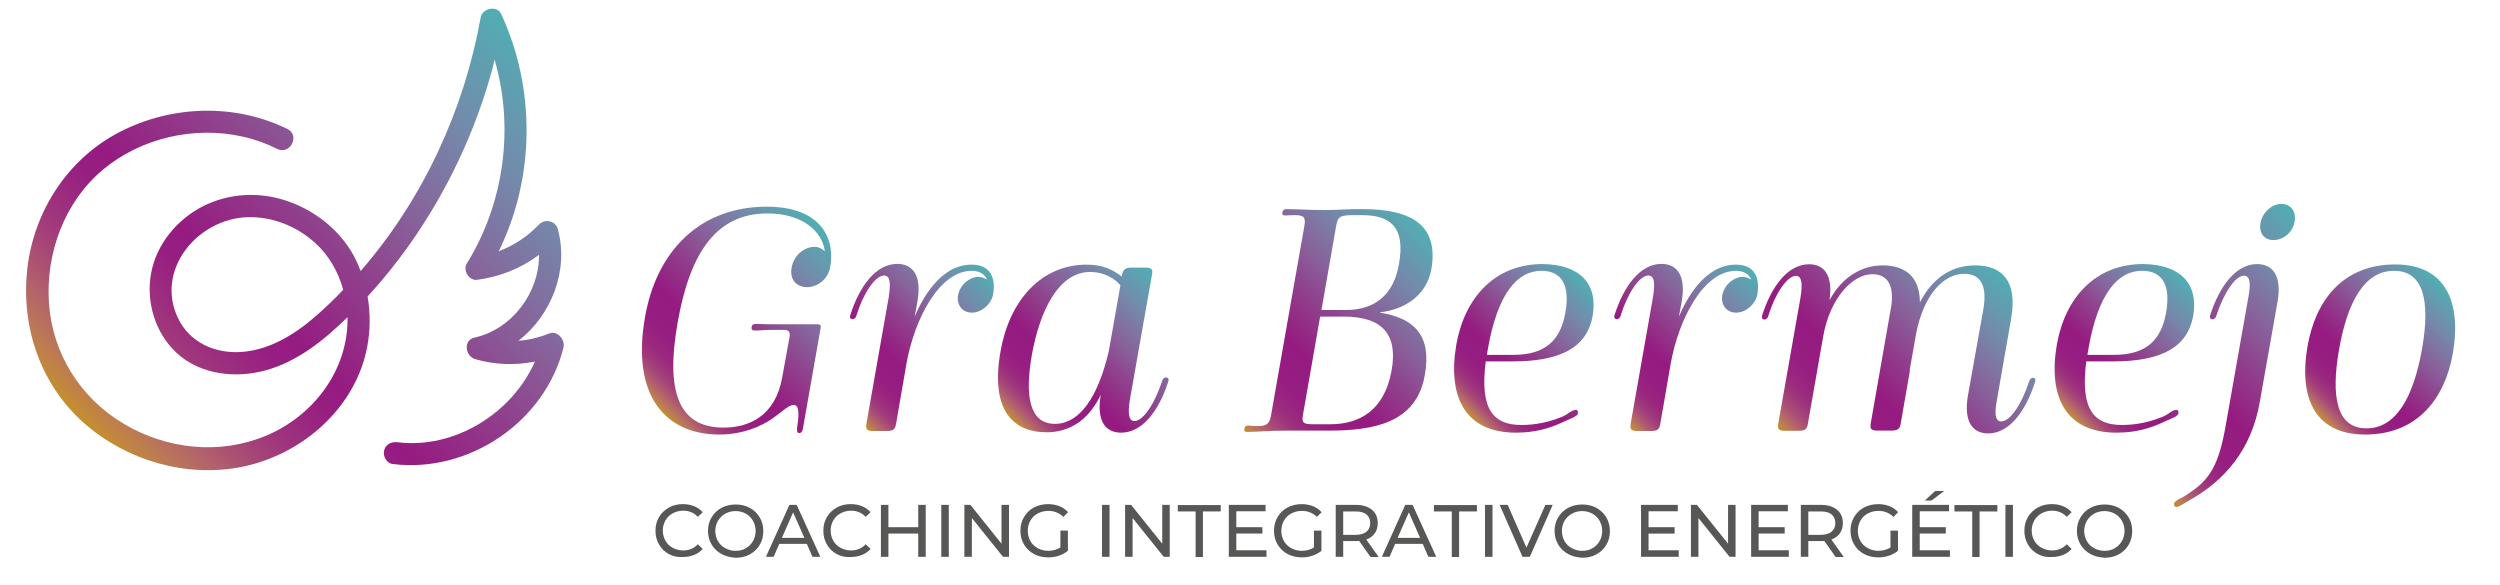 <?xml version="1.0" encoding="utf-8"?>
<!-- Generator: Adobe Illustrator 25.2.3, SVG Export Plug-In . SVG Version: 6.00 Build 0)  -->
<svg version="1.1" id="Layer_1" xmlns="http://www.w3.org/2000/svg" xmlns:xlink="http://www.w3.org/1999/xlink" x="0px" y="0px"
	 viewBox="0 0 1333 312" style="enable-background:new 0 0 1333 312;" xml:space="preserve">
<style type="text/css">
	.st0{fill:url(#SVGID_1_);}
	.st1{display:none;}
	.st2{fill:#FFFFFF;}
	.st3{fill:url(#SVGID_2_);}
	.st4{fill:url(#SVGID_3_);}
	.st5{fill:url(#SVGID_4_);}
	.st6{fill:url(#SVGID_5_);}
	.st7{fill:url(#SVGID_6_);}
	.st8{fill:url(#SVGID_7_);}
	.st9{fill:url(#SVGID_8_);}
	.st10{fill:url(#SVGID_9_);}
	.st11{fill:url(#SVGID_10_);}
	.st12{fill:url(#SVGID_11_);}
	.st13{fill:#575756;}
	.st14{fill:url(#SVGID_12_);}
	.st15{fill:#951B81;}
</style>
<g>
	<g>
		<linearGradient id="SVGID_1_" gradientUnits="userSpaceOnUse" x1="353.999" y1="220.761" x2="445.942" y2="128.818">
			<stop  offset="0" style="stop-color:#C58F29"/>
			<stop  offset="2.669401e-03" style="stop-color:#C48D30"/>
			<stop  offset="2.196678e-02" style="stop-color:#BD7D52"/>
			<stop  offset="4.329446e-02" style="stop-color:#B56B65"/>
			<stop  offset="6.621019e-02" style="stop-color:#AE5970"/>
			<stop  offset="9.117105e-02" style="stop-color:#A64877"/>
			<stop  offset="0.119" style="stop-color:#A0397B"/>
			<stop  offset="0.15" style="stop-color:#9C2D7E"/>
			<stop  offset="0.188" style="stop-color:#982480"/>
			<stop  offset="0.238" style="stop-color:#961D81"/>
			<stop  offset="0.352" style="stop-color:#951B81"/>
			<stop  offset="0.412" style="stop-color:#942884"/>
			<stop  offset="0.516" style="stop-color:#90408C"/>
			<stop  offset="0.651" style="stop-color:#87639B"/>
			<stop  offset="0.812" style="stop-color:#7589AB"/>
			<stop  offset="0.993" style="stop-color:#52ADB3"/>
			<stop  offset="1" style="stop-color:#50AEB3"/>
		</linearGradient>
		<path class="st0" d="M434.3,131.6c2.2,0,4,1,5.5,2.4c-1.3-10.6-11.9-20.2-30.6-20.2c-26.5,0-41.2,19.8-47.9,58.3
			c-6.4,36.3,0.2,55.9,24.5,55.9c13.3,0,27.6-5.9,31.3-26.9l3.9-21.5c0.5-2.7-0.7-3.7-2.7-3.7h-7.7c-3.7,0-6.6,0.5-8.2,0.3
			c-1.2,0-1.8-0.3-1.7-1.7c0.3-1.5,1-1.8,2.7-1.8c1.5,0,4.4,0.2,7.7,0.2h25c1.3,0,1.7,0.7,1.5,1.8l-9.4,53.3c-0.2,1.5-0.7,2.9-2,2.9
			c-1.3,0-1.3-1.3-1.2-2.7c0.7-5,1.8-12.3-1.8-12.3c-3,0-7.2,4.7-13.4,8.6c-8.2,5-17.6,7.2-26.2,7.2c-29.1,0-47-21-39.7-62.5
			c6.2-35.8,29.7-59,64.9-59c28.7,0,36.6,16.6,33.9,32.1c-1.2,6.9-7.1,10.8-12.4,10.8c-5.5,0-9.4-4-8.2-10.4
			C423.2,135.9,429.1,131.6,434.3,131.6z"/>
		<linearGradient id="SVGID_2_" gradientUnits="userSpaceOnUse" x1="446.061" y1="212.453" x2="520.706" y2="137.808">
			<stop  offset="0" style="stop-color:#C58F29"/>
			<stop  offset="2.669401e-03" style="stop-color:#C48D30"/>
			<stop  offset="2.196678e-02" style="stop-color:#BD7D52"/>
			<stop  offset="4.329446e-02" style="stop-color:#B56B65"/>
			<stop  offset="6.621019e-02" style="stop-color:#AE5970"/>
			<stop  offset="9.117105e-02" style="stop-color:#A64877"/>
			<stop  offset="0.119" style="stop-color:#A0397B"/>
			<stop  offset="0.15" style="stop-color:#9C2D7E"/>
			<stop  offset="0.188" style="stop-color:#982480"/>
			<stop  offset="0.238" style="stop-color:#961D81"/>
			<stop  offset="0.352" style="stop-color:#951B81"/>
			<stop  offset="0.412" style="stop-color:#942884"/>
			<stop  offset="0.516" style="stop-color:#90408C"/>
			<stop  offset="0.651" style="stop-color:#87639B"/>
			<stop  offset="0.812" style="stop-color:#7589AB"/>
			<stop  offset="0.993" style="stop-color:#52ADB3"/>
			<stop  offset="1" style="stop-color:#50AEB3"/>
		</linearGradient>
		<path class="st3" d="M471.4,146.9c-4.7,0-11.1,9.4-14.8,21.5c-0.8,2.7-4.2,2.2-3.2-0.5c4.9-15.3,13.6-27.2,25-27.2
			c7.7,0,13.3,5.4,10.8,20l-1.5,8.1c3.7-8.6,13.3-27.7,30.4-27.7c10.1,0,12.9,7.1,11.4,16c-1,5-6,9.6-11.3,9.6
			c-4.7,0-8.2-3.7-7.4-9.2c1.2-6.2,6.7-9.9,10.8-9.9c1.7,0,3.4,0.7,4.7,1.5c-1.2-2.7-3.7-4.7-8.2-4.7c-17.3,0-30.6,25.9-34.8,49.6
			l-5.5,31.8c-0.5,3-1.3,4-4.9,4h-7.4c-3.5,0-4-1-3.5-4l11.9-67.5C474.9,151.4,474.8,146.9,471.4,146.9z"/>
		<linearGradient id="SVGID_3_" gradientUnits="userSpaceOnUse" x1="542.61" y1="226.933" x2="620.061" y2="149.481">
			<stop  offset="0" style="stop-color:#C58F29"/>
			<stop  offset="2.669401e-03" style="stop-color:#C48D30"/>
			<stop  offset="2.196678e-02" style="stop-color:#BD7D52"/>
			<stop  offset="4.329446e-02" style="stop-color:#B56B65"/>
			<stop  offset="6.621019e-02" style="stop-color:#AE5970"/>
			<stop  offset="9.117105e-02" style="stop-color:#A64877"/>
			<stop  offset="0.119" style="stop-color:#A0397B"/>
			<stop  offset="0.15" style="stop-color:#9C2D7E"/>
			<stop  offset="0.188" style="stop-color:#982480"/>
			<stop  offset="0.238" style="stop-color:#961D81"/>
			<stop  offset="0.352" style="stop-color:#951B81"/>
			<stop  offset="0.412" style="stop-color:#942884"/>
			<stop  offset="0.516" style="stop-color:#90408C"/>
			<stop  offset="0.651" style="stop-color:#87639B"/>
			<stop  offset="0.812" style="stop-color:#7589AB"/>
			<stop  offset="0.993" style="stop-color:#52ADB3"/>
			<stop  offset="1" style="stop-color:#50AEB3"/>
		</linearGradient>
		<path class="st4" d="M610.8,142.7c3.5,0,4,1,3.4,4l-11.8,66.7c-1,6.6-0.8,11.1,2.5,11.1c4.7,0,10.9-9.4,14.8-21.5
			c0.8-2.7,4.2-2.2,3.2,0.5c-4.9,15.3-13.6,27.2-25.2,27.2c-7.6,0-13.3-5.4-10.8-20l0.2-0.5c-3.2,6.7-7.2,11.6-11.6,14.8
			c-5.5,4-11.8,5.5-17.3,5.5c-18.6,0-30.2-12.3-24.7-43.2c4.9-27.9,22.3-46.2,45.9-46.2c9.1,0,14.1,2.9,18.8,6.4v-0.8
			c0.7-3,1.7-4,5.2-4H610.8z M591.2,187.3l6.2-35.1c-2.9-3.9-9.2-7.2-16.1-7.2c-16.8,0-26.9,20.5-31.2,44.7
			c-3.7,21.5-1.2,36.3,12.4,36.3C575.4,226,585.3,212.4,591.2,187.3z"/>
		<linearGradient id="SVGID_4_" gradientUnits="userSpaceOnUse" x1="658.291" y1="224.293" x2="760.133" y2="122.451">
			<stop  offset="0" style="stop-color:#C58F29"/>
			<stop  offset="2.669401e-03" style="stop-color:#C48D30"/>
			<stop  offset="2.196678e-02" style="stop-color:#BD7D52"/>
			<stop  offset="4.329446e-02" style="stop-color:#B56B65"/>
			<stop  offset="6.621019e-02" style="stop-color:#AE5970"/>
			<stop  offset="9.117105e-02" style="stop-color:#A64877"/>
			<stop  offset="0.119" style="stop-color:#A0397B"/>
			<stop  offset="0.15" style="stop-color:#9C2D7E"/>
			<stop  offset="0.188" style="stop-color:#982480"/>
			<stop  offset="0.238" style="stop-color:#961D81"/>
			<stop  offset="0.352" style="stop-color:#951B81"/>
			<stop  offset="0.412" style="stop-color:#942884"/>
			<stop  offset="0.516" style="stop-color:#90408C"/>
			<stop  offset="0.651" style="stop-color:#87639B"/>
			<stop  offset="0.812" style="stop-color:#7589AB"/>
			<stop  offset="0.993" style="stop-color:#52ADB3"/>
			<stop  offset="1" style="stop-color:#50AEB3"/>
		</linearGradient>
		<path class="st5" d="M763.2,143.5c-2.7,15.3-16.1,21.8-27.2,23l-0.2,0.2c18.3,2.9,27.7,12.1,23.9,33.3
			c-4.4,25.5-27.2,29.6-51.1,29.6h-23.4c-8.1,0-15.1,0.7-20,0.7c-1.2,0-2-0.3-1.7-1.7c0.2-1.2,0.8-1.7,2-1.7c1,0,2.5,0.3,5,0.3
			c5,0,6.4-1.3,7.2-5.7l17.8-101.1c0.8-4.5-0.2-5.7-5.2-5.7c-2.5,0-4,0.2-5,0.2c-1.2,0-1.8-0.5-1.5-1.7c0.2-1.3,1-1.7,2.2-1.7
			c4.7,0,12.9,0.5,19.7,0.5c7.2,0,12.8-0.5,17.1-0.5h3.4C753,111.4,767.2,120.3,763.2,143.5z M694.8,220.8c-0.8,4.5-0.2,5.4,5.2,5.4
			h9.4c14.6,0,28.7-6.6,32.6-28.7c3.4-19-4.7-28.7-25.5-28.7h-12.6L694.8,220.8z M704.6,165.3h12.9c16.1,0,25.7-8.6,28.4-24.4
			c3.7-20.2-5-26.2-19.8-26.2h-2.7c-8.6,0-9.9,0.3-10.9,5.4L704.6,165.3z"/>
		<linearGradient id="SVGID_5_" gradientUnits="userSpaceOnUse" x1="782.547" y1="220.957" x2="849.834" y2="153.67">
			<stop  offset="0" style="stop-color:#C58F29"/>
			<stop  offset="2.669401e-03" style="stop-color:#C48D30"/>
			<stop  offset="2.196678e-02" style="stop-color:#BD7D52"/>
			<stop  offset="4.329446e-02" style="stop-color:#B56B65"/>
			<stop  offset="6.621019e-02" style="stop-color:#AE5970"/>
			<stop  offset="9.117105e-02" style="stop-color:#A64877"/>
			<stop  offset="0.119" style="stop-color:#A0397B"/>
			<stop  offset="0.15" style="stop-color:#9C2D7E"/>
			<stop  offset="0.188" style="stop-color:#982480"/>
			<stop  offset="0.238" style="stop-color:#961D81"/>
			<stop  offset="0.352" style="stop-color:#951B81"/>
			<stop  offset="0.412" style="stop-color:#942884"/>
			<stop  offset="0.516" style="stop-color:#90408C"/>
			<stop  offset="0.651" style="stop-color:#87639B"/>
			<stop  offset="0.812" style="stop-color:#7589AB"/>
			<stop  offset="0.993" style="stop-color:#52ADB3"/>
			<stop  offset="1" style="stop-color:#50AEB3"/>
		</linearGradient>
		<path class="st6" d="M849.2,168.5c-3,16.5-16.6,24.2-42.7,24.2h-14.3c-3.4,26.2,4.5,33.9,19,33.9c8.1,0,15.1-1.7,21.8-4.4
			c2.7-1.2,3.5-2.2,5.4-3.2c1.7-0.7,2.5-0.7,2.9,0.3c0.3,1,0,2-1.8,3c-1.3,0.7-2,0.8-6,2.7c-7.2,3.4-15,5.7-25.2,5.7
			c-26.9,0-36.6-18.8-31.8-46.9c4.5-25.4,20.8-43,46-43C842,141,852.2,150.9,849.2,168.5z M793.3,186.2l-0.5,3H807
			c16.8,0,25-7.6,27.6-22.3c2.7-14.6-1.8-22.5-12.6-22.5C809.1,144.3,798.5,156.4,793.3,186.2z"/>
		<linearGradient id="SVGID_6_" gradientUnits="userSpaceOnUse" x1="853.591" y1="212.453" x2="928.236" y2="137.808">
			<stop  offset="0" style="stop-color:#C58F29"/>
			<stop  offset="2.669401e-03" style="stop-color:#C48D30"/>
			<stop  offset="2.196678e-02" style="stop-color:#BD7D52"/>
			<stop  offset="4.329446e-02" style="stop-color:#B56B65"/>
			<stop  offset="6.621019e-02" style="stop-color:#AE5970"/>
			<stop  offset="9.117105e-02" style="stop-color:#A64877"/>
			<stop  offset="0.119" style="stop-color:#A0397B"/>
			<stop  offset="0.15" style="stop-color:#9C2D7E"/>
			<stop  offset="0.188" style="stop-color:#982480"/>
			<stop  offset="0.238" style="stop-color:#961D81"/>
			<stop  offset="0.352" style="stop-color:#951B81"/>
			<stop  offset="0.412" style="stop-color:#942884"/>
			<stop  offset="0.516" style="stop-color:#90408C"/>
			<stop  offset="0.651" style="stop-color:#87639B"/>
			<stop  offset="0.812" style="stop-color:#7589AB"/>
			<stop  offset="0.993" style="stop-color:#52ADB3"/>
			<stop  offset="1" style="stop-color:#50AEB3"/>
		</linearGradient>
		<path class="st7" d="M878.9,146.9c-4.7,0-11.1,9.4-14.8,21.5c-0.8,2.7-4.2,2.2-3.2-0.5c4.9-15.3,13.6-27.2,25-27.2
			c7.7,0,13.3,5.4,10.8,20l-1.5,8.1c3.7-8.6,13.3-27.7,30.4-27.7c10.1,0,12.9,7.1,11.4,16c-1,5-6,9.6-11.3,9.6
			c-4.7,0-8.2-3.7-7.4-9.2c1.2-6.2,6.7-9.9,10.8-9.9c1.7,0,3.4,0.7,4.7,1.5c-1.2-2.7-3.7-4.7-8.2-4.7c-17.3,0-30.6,25.9-34.8,49.6
			l-5.5,31.8c-0.5,3-1.3,4-4.9,4h-7.4c-3.5,0-4-1-3.5-4l11.9-67.5C882.5,151.4,882.3,146.9,878.9,146.9z"/>
		<linearGradient id="SVGID_7_" gradientUnits="userSpaceOnUse" x1="959.027" y1="239.104" x2="1060.093" y2="138.038">
			<stop  offset="0" style="stop-color:#C58F29"/>
			<stop  offset="2.669401e-03" style="stop-color:#C48D30"/>
			<stop  offset="2.196678e-02" style="stop-color:#BD7D52"/>
			<stop  offset="4.329446e-02" style="stop-color:#B56B65"/>
			<stop  offset="6.621019e-02" style="stop-color:#AE5970"/>
			<stop  offset="9.117105e-02" style="stop-color:#A64877"/>
			<stop  offset="0.119" style="stop-color:#A0397B"/>
			<stop  offset="0.15" style="stop-color:#9C2D7E"/>
			<stop  offset="0.188" style="stop-color:#982480"/>
			<stop  offset="0.238" style="stop-color:#961D81"/>
			<stop  offset="0.352" style="stop-color:#951B81"/>
			<stop  offset="0.412" style="stop-color:#942884"/>
			<stop  offset="0.516" style="stop-color:#90408C"/>
			<stop  offset="0.651" style="stop-color:#87639B"/>
			<stop  offset="0.812" style="stop-color:#7589AB"/>
			<stop  offset="0.993" style="stop-color:#52ADB3"/>
			<stop  offset="1" style="stop-color:#50AEB3"/>
		</linearGradient>
		<path class="st8" d="M1047.4,146c-11.4,0-21.8,11.6-25.7,31.8l-3.5,19.7h0.2l-4.9,28.1c-0.5,3-1.5,4-4.9,4h-7.6c-3.4,0-4-1-3.5-4
			l10.9-62.3c1.5-10.1-1.2-17.1-10.1-17.1c-10.1,0-22.5,12.1-26.2,33.3l-8.1,46.2c-0.5,3-1.3,4-4.9,4h-7.4c-3.5,0-4-1-3.5-4
			l11.9-67.5c1-6.6,0.8-11.1-2.5-11.1c-4.7,0-11.1,9.4-14.8,21.5c-0.8,2.7-4.2,2.2-3.2-0.5c4.9-15.3,13.6-27.2,25-27.2
			c7.6,0,12.9,5.2,10.9,19.2c6.6-12.3,17-18.6,28.4-18.6c11.6,0,19.7,5.7,19.8,19.7c6.6-12.6,16.3-19.7,29.6-19.7
			c13.9,0,22.7,8.1,19,28.6l-7.6,43.5c-1.2,6.6-1,11.1,2.4,11.1c4.7,0,10.9-9.2,14.8-21.3c0.8-2.9,4.2-2.4,3.2,0.3
			c-4.9,15.3-13.6,27.4-25,27.4c-7.7,0-13.3-5.5-10.8-20.2l8.2-45.9C1059.5,153.7,1057,146,1047.4,146z"/>
		<linearGradient id="SVGID_8_" gradientUnits="userSpaceOnUse" x1="1102.726" y1="220.957" x2="1170.013" y2="153.67">
			<stop  offset="0" style="stop-color:#C58F29"/>
			<stop  offset="2.669401e-03" style="stop-color:#C48D30"/>
			<stop  offset="2.196678e-02" style="stop-color:#BD7D52"/>
			<stop  offset="4.329446e-02" style="stop-color:#B56B65"/>
			<stop  offset="6.621019e-02" style="stop-color:#AE5970"/>
			<stop  offset="9.117105e-02" style="stop-color:#A64877"/>
			<stop  offset="0.119" style="stop-color:#A0397B"/>
			<stop  offset="0.15" style="stop-color:#9C2D7E"/>
			<stop  offset="0.188" style="stop-color:#982480"/>
			<stop  offset="0.238" style="stop-color:#961D81"/>
			<stop  offset="0.352" style="stop-color:#951B81"/>
			<stop  offset="0.412" style="stop-color:#942884"/>
			<stop  offset="0.516" style="stop-color:#90408C"/>
			<stop  offset="0.651" style="stop-color:#87639B"/>
			<stop  offset="0.812" style="stop-color:#7589AB"/>
			<stop  offset="0.993" style="stop-color:#52ADB3"/>
			<stop  offset="1" style="stop-color:#50AEB3"/>
		</linearGradient>
		<path class="st9" d="M1169.4,168.5c-3,16.5-16.6,24.2-42.7,24.2h-14.3c-3.4,26.2,4.5,33.9,19,33.9c8.1,0,15.1-1.7,21.8-4.4
			c2.7-1.2,3.5-2.2,5.4-3.2c1.7-0.7,2.5-0.7,2.9,0.3c0.3,1,0,2-1.8,3c-1.3,0.7-2,0.8-6,2.7c-7.2,3.4-15,5.7-25.2,5.7
			c-26.9,0-36.6-18.8-31.8-46.9c4.5-25.4,20.8-43,46-43C1162.2,141,1172.4,150.9,1169.4,168.5z M1113.5,186.2l-0.5,3h14.3
			c16.8,0,25-7.6,27.6-22.3c2.7-14.6-1.8-22.5-12.6-22.5C1129.2,144.3,1118.7,156.4,1113.5,186.2z"/>
		<linearGradient id="SVGID_9_" gradientUnits="userSpaceOnUse" x1="1134.685" y1="245.172" x2="1245.366" y2="134.49">
			<stop  offset="0" style="stop-color:#C58F29"/>
			<stop  offset="2.669401e-03" style="stop-color:#C48D30"/>
			<stop  offset="2.196678e-02" style="stop-color:#BD7D52"/>
			<stop  offset="4.329446e-02" style="stop-color:#B56B65"/>
			<stop  offset="6.621019e-02" style="stop-color:#AE5970"/>
			<stop  offset="9.117105e-02" style="stop-color:#A64877"/>
			<stop  offset="0.119" style="stop-color:#A0397B"/>
			<stop  offset="0.15" style="stop-color:#9C2D7E"/>
			<stop  offset="0.188" style="stop-color:#982480"/>
			<stop  offset="0.238" style="stop-color:#961D81"/>
			<stop  offset="0.352" style="stop-color:#951B81"/>
			<stop  offset="0.412" style="stop-color:#942884"/>
			<stop  offset="0.516" style="stop-color:#90408C"/>
			<stop  offset="0.651" style="stop-color:#87639B"/>
			<stop  offset="0.812" style="stop-color:#7589AB"/>
			<stop  offset="0.993" style="stop-color:#52ADB3"/>
			<stop  offset="1" style="stop-color:#50AEB3"/>
		</linearGradient>
		<path class="st10" d="M1168.2,266.3l-6,3.5c-1.7,0.7-2.5,0.8-2.9-0.3c-0.3-0.8-0.2-1.8,1.7-2.9c1.2-0.8,2.9-1.3,6-3.5
			c11.1-7.2,16.1-15,19.8-36.5l12.1-68.5c1.2-6.6,1-11.1-2.4-11.1c-4.7,0-10.9,9.4-14.8,21.5c-0.8,2.7-4.2,2.2-3.2-0.5
			c4.9-15.3,13.6-27.2,25-27.2c7.7,0,13.4,5.4,10.9,20l-9.4,53.1C1200.5,240.4,1185.5,256.4,1168.2,266.3z M1216.4,108.7
			c4.7,0,8.1,3.7,7.1,9.4c-1,5.9-6,9.9-11.3,9.9c-4.7,0-7.9-3.5-6.9-9.1C1206.3,113.1,1211.6,108.7,1216.4,108.7z"/>
		<linearGradient id="SVGID_10_" gradientUnits="userSpaceOnUse" x1="1234.868" y1="220.595" x2="1303.297" y2="152.165">
			<stop  offset="0" style="stop-color:#C58F29"/>
			<stop  offset="2.669401e-03" style="stop-color:#C48D30"/>
			<stop  offset="2.196678e-02" style="stop-color:#BD7D52"/>
			<stop  offset="4.329446e-02" style="stop-color:#B56B65"/>
			<stop  offset="6.621019e-02" style="stop-color:#AE5970"/>
			<stop  offset="9.117105e-02" style="stop-color:#A64877"/>
			<stop  offset="0.119" style="stop-color:#A0397B"/>
			<stop  offset="0.15" style="stop-color:#9C2D7E"/>
			<stop  offset="0.188" style="stop-color:#982480"/>
			<stop  offset="0.238" style="stop-color:#961D81"/>
			<stop  offset="0.352" style="stop-color:#951B81"/>
			<stop  offset="0.412" style="stop-color:#942884"/>
			<stop  offset="0.516" style="stop-color:#90408C"/>
			<stop  offset="0.651" style="stop-color:#87639B"/>
			<stop  offset="0.812" style="stop-color:#7589AB"/>
			<stop  offset="0.993" style="stop-color:#52ADB3"/>
			<stop  offset="1" style="stop-color:#50AEB3"/>
		</linearGradient>
		<path class="st11" d="M1277.1,141c27.9,0,35.4,21.5,30.7,47.7c-4.2,23.7-18.8,43-46.7,43c-28.1,0-35.3-21.3-30.7-47.2
			C1234.6,160.5,1249,141,1277.1,141z M1247.2,186.2c-4.5,25.7-1.2,42.2,14.6,42.2c15.8,0,25-16.5,29.6-42.2
			c4.5-25.4,1-41.8-14.8-41.8C1260.8,144.3,1251.7,160.8,1247.2,186.2z"/>
	</g>
	<g>
		<path class="st13" d="M356.6,295.4c-2.2-1.2-4-2.9-5.2-5.1c-1.3-2.2-1.9-4.6-1.9-7.3c0-2.7,0.6-5.1,1.9-7.3c1.3-2.2,3-3.8,5.3-5.1
			s4.8-1.8,7.5-1.8c2.2,0,4.1,0.4,5.9,1.1s3.3,1.8,4.6,3.2l-2.6,2.5c-2.1-2.2-4.7-3.3-7.8-3.3c-2.1,0-3.9,0.5-5.6,1.4
			c-1.7,0.9-3,2.2-3.9,3.8c-0.9,1.6-1.4,3.4-1.4,5.4s0.5,3.8,1.4,5.4c0.9,1.6,2.2,2.9,3.9,3.8c1.7,0.9,3.5,1.4,5.6,1.4
			c3.1,0,5.7-1.1,7.8-3.3l2.6,2.5c-1.3,1.4-2.8,2.5-4.6,3.2c-1.8,0.7-3.8,1.1-6,1.1C361.3,297.2,358.8,296.6,356.6,295.4z"/>
		<path class="st13" d="M384.7,295.4c-2.2-1.2-4-2.9-5.3-5.1c-1.3-2.2-1.9-4.6-1.9-7.2s0.6-5.1,1.9-7.2c1.3-2.2,3-3.9,5.3-5.1
			c2.2-1.2,4.8-1.8,7.6-1.8c2.8,0,5.3,0.6,7.5,1.8c2.2,1.2,4,2.9,5.3,5.1c1.3,2.2,1.9,4.6,1.9,7.3c0,2.7-0.6,5.1-1.9,7.3
			c-1.3,2.2-3,3.8-5.3,5.1c-2.2,1.2-4.8,1.8-7.5,1.8C389.4,297.2,386.9,296.6,384.7,295.4z M397.7,292.3c1.6-0.9,2.9-2.2,3.8-3.8
			s1.4-3.4,1.4-5.4s-0.5-3.8-1.4-5.4s-2.2-2.9-3.8-3.8s-3.5-1.4-5.5-1.4c-2,0-3.9,0.5-5.5,1.4s-2.9,2.2-3.9,3.8
			c-0.9,1.6-1.4,3.4-1.4,5.4s0.5,3.8,1.4,5.4c0.9,1.6,2.2,2.9,3.9,3.8s3.5,1.4,5.5,1.4C394.3,293.7,396.1,293.3,397.7,292.3z"/>
		<path class="st13" d="M430.2,290h-14.7l-3,6.9h-4.1l12.5-27.7h3.9l12.6,27.7h-4.2L430.2,290z M428.9,286.8l-6-13.6l-6,13.6H428.9z
			"/>
		<path class="st13" d="M446.1,295.4c-2.2-1.2-4-2.9-5.2-5.1c-1.3-2.2-1.9-4.6-1.9-7.3c0-2.7,0.6-5.1,1.9-7.3c1.3-2.2,3-3.8,5.3-5.1
			s4.8-1.8,7.5-1.8c2.2,0,4.1,0.4,5.9,1.1s3.3,1.8,4.6,3.2l-2.6,2.5c-2.1-2.2-4.7-3.3-7.8-3.3c-2.1,0-3.9,0.5-5.6,1.4
			c-1.7,0.9-3,2.2-3.9,3.8c-0.9,1.6-1.4,3.4-1.4,5.4s0.5,3.8,1.4,5.4c0.9,1.6,2.2,2.9,3.9,3.8c1.7,0.9,3.5,1.4,5.6,1.4
			c3.1,0,5.7-1.1,7.8-3.3l2.6,2.5c-1.3,1.4-2.8,2.5-4.6,3.2c-1.8,0.7-3.8,1.1-6,1.1C450.8,297.2,448.3,296.6,446.1,295.4z"/>
		<path class="st13" d="M493.6,269.2v27.7h-4v-12.4h-15.9v12.4h-4v-27.7h4v11.9h15.9v-11.9H493.6z"/>
		<path class="st13" d="M501.9,269.2h4v27.7h-4V269.2z"/>
		<path class="st13" d="M538,269.2v27.7h-3.2l-16.6-20.7v20.7h-4v-27.7h3.2l16.6,20.7v-20.7H538z"/>
		<path class="st13" d="M565.6,282.9h3.8v10.8c-1.4,1.1-3,2-4.8,2.6s-3.7,0.9-5.7,0.9c-2.8,0-5.3-0.6-7.6-1.8
			c-2.2-1.2-4-2.9-5.3-5.1c-1.3-2.2-1.9-4.6-1.9-7.3c0-2.7,0.6-5.1,1.9-7.3c1.3-2.2,3-3.9,5.3-5.1s4.8-1.8,7.6-1.8
			c2.2,0,4.2,0.4,6,1.1c1.8,0.7,3.3,1.8,4.6,3.2l-2.5,2.5c-2.2-2.1-4.9-3.2-8-3.2c-2.1,0-4,0.5-5.7,1.4c-1.7,0.9-3,2.2-3.9,3.8
			s-1.4,3.5-1.4,5.5c0,2,0.5,3.8,1.4,5.4s2.3,2.9,3.9,3.8c1.7,0.9,3.6,1.4,5.6,1.4c2.5,0,4.6-0.6,6.5-1.8V282.9z"/>
		<path class="st13" d="M587.6,269.2h4v27.7h-4V269.2z"/>
		<path class="st13" d="M623.7,269.2v27.7h-3.2l-16.6-20.7v20.7h-4v-27.7h3.2l16.6,20.7v-20.7H623.7z"/>
		<path class="st13" d="M637.5,272.7H628v-3.4h22.9v3.4h-9.5v24.3h-3.9V272.7z"/>
		<path class="st13" d="M675.3,293.5v3.4h-20.1v-27.7h19.6v3.4h-15.6v8.5h13.9v3.4h-13.9v8.9H675.3z"/>
		<path class="st13" d="M700.8,282.9h3.8v10.8c-1.4,1.1-3,2-4.8,2.6s-3.7,0.9-5.7,0.9c-2.8,0-5.3-0.6-7.6-1.8
			c-2.2-1.2-4-2.9-5.3-5.1c-1.3-2.2-1.9-4.6-1.9-7.3c0-2.7,0.6-5.1,1.9-7.3c1.3-2.2,3-3.9,5.3-5.1s4.8-1.8,7.6-1.8
			c2.2,0,4.2,0.4,6,1.1c1.8,0.7,3.3,1.8,4.6,3.2l-2.5,2.5c-2.2-2.1-4.9-3.2-8-3.2c-2.1,0-4,0.5-5.7,1.4c-1.7,0.9-3,2.2-3.9,3.8
			s-1.4,3.5-1.4,5.5c0,2,0.5,3.8,1.4,5.4s2.3,2.9,3.9,3.8c1.7,0.9,3.6,1.4,5.6,1.4c2.5,0,4.6-0.6,6.5-1.8V282.9z"/>
		<path class="st13" d="M730.7,296.9l-6-8.5c-0.7,0.1-1.3,0.1-1.7,0.1h-6.8v8.4h-4v-27.7H723c3.6,0,6.4,0.9,8.5,2.6
			c2.1,1.7,3.1,4.1,3.1,7.1c0,2.1-0.5,4-1.6,5.5c-1.1,1.5-2.6,2.6-4.5,3.3l6.6,9.3H730.7z M728.6,283.5c1.3-1.1,2-2.6,2-4.6
			s-0.7-3.5-2-4.6c-1.3-1.1-3.2-1.6-5.7-1.6h-6.7v12.5h6.7C725.4,285.1,727.3,284.6,728.6,283.5z"/>
		<path class="st13" d="M758.6,290h-14.7l-3,6.9h-4.1l12.5-27.7h3.9l12.6,27.7h-4.2L758.6,290z M757.2,286.8l-6-13.6l-6,13.6H757.2z
			"/>
		<path class="st13" d="M774.1,272.7h-9.5v-3.4h22.9v3.4H778v24.3h-3.9V272.7z"/>
		<path class="st13" d="M791.8,269.2h4v27.7h-4V269.2z"/>
		<path class="st13" d="M827.9,269.2l-12.2,27.7h-3.9l-12.2-27.7h4.3l10,22.8l10.1-22.8H827.9z"/>
		<path class="st13" d="M836.1,295.4c-2.2-1.2-4-2.9-5.3-5.1c-1.3-2.2-1.9-4.6-1.9-7.2s0.6-5.1,1.9-7.2c1.3-2.2,3-3.9,5.3-5.1
			c2.2-1.2,4.8-1.8,7.6-1.8c2.8,0,5.3,0.6,7.5,1.8c2.2,1.2,4,2.9,5.3,5.1c1.3,2.2,1.9,4.6,1.9,7.3c0,2.7-0.6,5.1-1.9,7.3
			c-1.3,2.2-3,3.8-5.3,5.1c-2.2,1.2-4.8,1.8-7.5,1.8C840.8,297.2,838.3,296.6,836.1,295.4z M849.1,292.3c1.6-0.9,2.9-2.2,3.8-3.8
			s1.4-3.4,1.4-5.4s-0.5-3.8-1.4-5.4s-2.2-2.9-3.8-3.8s-3.5-1.4-5.5-1.4c-2,0-3.9,0.5-5.5,1.4s-2.9,2.2-3.9,3.8
			c-0.9,1.6-1.4,3.4-1.4,5.4s0.5,3.8,1.4,5.4c0.9,1.6,2.2,2.9,3.9,3.8s3.5,1.4,5.5,1.4C845.7,293.7,847.5,293.3,849.1,292.3z"/>
		<path class="st13" d="M895.1,293.5v3.4H875v-27.7h19.6v3.4H879v8.5h13.9v3.4H879v8.9H895.1z"/>
		<path class="st13" d="M925.4,269.2v27.7h-3.2l-16.6-20.7v20.7h-4v-27.7h3.2l16.6,20.7v-20.7H925.4z"/>
		<path class="st13" d="M953.8,293.5v3.4h-20.1v-27.7h19.6v3.4h-15.6v8.5h13.9v3.4h-13.9v8.9H953.8z"/>
		<path class="st13" d="M978.7,296.9l-6-8.5c-0.7,0.1-1.3,0.1-1.7,0.1h-6.8v8.4h-4v-27.7H971c3.6,0,6.4,0.9,8.5,2.6
			c2.1,1.7,3.1,4.1,3.1,7.1c0,2.1-0.5,4-1.6,5.5c-1.1,1.5-2.6,2.6-4.5,3.3l6.6,9.3H978.7z M976.6,283.5c1.3-1.1,2-2.6,2-4.6
			s-0.7-3.5-2-4.6c-1.3-1.1-3.2-1.6-5.7-1.6h-6.7v12.5h6.7C973.4,285.1,975.3,284.6,976.6,283.5z"/>
		<path class="st13" d="M1008.2,282.9h3.8v10.8c-1.4,1.1-3,2-4.8,2.6s-3.7,0.9-5.7,0.9c-2.8,0-5.3-0.6-7.6-1.8
			c-2.2-1.2-4-2.9-5.3-5.1c-1.3-2.2-1.9-4.6-1.9-7.3c0-2.7,0.6-5.1,1.9-7.3c1.3-2.2,3-3.9,5.3-5.1s4.8-1.8,7.6-1.8
			c2.2,0,4.2,0.4,6,1.1c1.8,0.7,3.3,1.8,4.6,3.2l-2.5,2.5c-2.2-2.1-4.9-3.2-8-3.2c-2.1,0-4,0.5-5.7,1.4c-1.7,0.9-3,2.2-3.9,3.8
			s-1.4,3.5-1.4,5.5c0,2,0.5,3.8,1.4,5.4s2.3,2.9,3.9,3.8c1.7,0.9,3.6,1.4,5.6,1.4c2.5,0,4.6-0.6,6.5-1.8V282.9z"/>
		<path class="st13" d="M1039.7,293.5v3.4h-20.1v-27.7h19.6v3.4h-15.6v8.5h13.9v3.4h-13.9v8.9H1039.7z M1031.8,261.8h4.8l-6.7,5.1
			h-3.6L1031.8,261.8z"/>
		<path class="st13" d="M1051.6,272.7h-9.5v-3.4h22.9v3.4h-9.5v24.3h-3.9V272.7z"/>
		<path class="st13" d="M1069.3,269.2h4v27.7h-4V269.2z"/>
		<path class="st13" d="M1086.5,295.4c-2.2-1.2-4-2.9-5.2-5.1c-1.3-2.2-1.9-4.6-1.9-7.3c0-2.7,0.6-5.1,1.9-7.3
			c1.3-2.2,3-3.8,5.3-5.1s4.8-1.8,7.5-1.8c2.2,0,4.1,0.4,5.9,1.1s3.3,1.8,4.6,3.2l-2.6,2.5c-2.1-2.2-4.7-3.3-7.8-3.3
			c-2.1,0-3.9,0.5-5.6,1.4c-1.7,0.9-3,2.2-3.9,3.8c-0.9,1.6-1.4,3.4-1.4,5.4s0.5,3.8,1.4,5.4c0.9,1.6,2.2,2.9,3.9,3.8
			c1.7,0.9,3.5,1.4,5.6,1.4c3.1,0,5.7-1.1,7.8-3.3l2.6,2.5c-1.3,1.4-2.8,2.5-4.6,3.2c-1.8,0.7-3.8,1.1-6,1.1
			C1091.2,297.2,1088.7,296.6,1086.5,295.4z"/>
		<path class="st13" d="M1114.6,295.4c-2.2-1.2-4-2.9-5.3-5.1c-1.3-2.2-1.9-4.6-1.9-7.2s0.6-5.1,1.9-7.2c1.3-2.2,3-3.9,5.3-5.1
			c2.2-1.2,4.8-1.8,7.6-1.8c2.8,0,5.3,0.6,7.5,1.8c2.2,1.2,4,2.9,5.3,5.1c1.3,2.2,1.9,4.6,1.9,7.3c0,2.7-0.6,5.1-1.9,7.3
			c-1.3,2.2-3,3.8-5.3,5.1c-2.2,1.2-4.8,1.8-7.5,1.8C1119.3,297.2,1116.8,296.6,1114.6,295.4z M1127.6,292.3
			c1.6-0.9,2.9-2.2,3.8-3.8s1.4-3.4,1.4-5.4s-0.5-3.8-1.4-5.4s-2.2-2.9-3.8-3.8s-3.5-1.4-5.5-1.4c-2,0-3.9,0.5-5.5,1.4
			s-2.9,2.2-3.9,3.8c-0.9,1.6-1.4,3.4-1.4,5.4s0.5,3.8,1.4,5.4c0.9,1.6,2.2,2.9,3.9,3.8s3.5,1.4,5.5,1.4
			C1124.2,293.7,1126,293.3,1127.6,292.3z"/>
	</g>
	<linearGradient id="SVGID_11_" gradientUnits="userSpaceOnUse" x1="66.917" y1="247.841" x2="287.443" y2="27.316">
		<stop  offset="0" style="stop-color:#C58F29"/>
		<stop  offset="1.269511e-02" style="stop-color:#C38A38"/>
		<stop  offset="6.158243e-02" style="stop-color:#BA755B"/>
		<stop  offset="0.111" style="stop-color:#B05F6D"/>
		<stop  offset="0.16" style="stop-color:#A74976"/>
		<stop  offset="0.209" style="stop-color:#A0377C"/>
		<stop  offset="0.258" style="stop-color:#9A2A7F"/>
		<stop  offset="0.305" style="stop-color:#971F81"/>
		<stop  offset="0.352" style="stop-color:#951B81"/>
		<stop  offset="0.412" style="stop-color:#942884"/>
		<stop  offset="0.516" style="stop-color:#90408C"/>
		<stop  offset="0.651" style="stop-color:#87639B"/>
		<stop  offset="0.812" style="stop-color:#7589AB"/>
		<stop  offset="0.993" style="stop-color:#52ADB3"/>
		<stop  offset="1" style="stop-color:#50AEB3"/>
	</linearGradient>
	<path class="st12" d="M292.8,177.8c-5.4,2.2-10.9,3.5-16.4,3.9c17.6-13.5,27.1-37.7,21-59.6c-1.2-4.5-7-5.6-10.1-2.3
		c-6,6.3-13.3,11.1-21.4,14.2c19.4-39.3,19.8-86.8,1.3-126.6c-2.2-4.7-10-3-10.9,1.8c-8.7,49.3-30.9,97.3-64,135.3
		c-1.1-2.8-2.3-5.6-3.7-8.2c-7.6-13.8-20.6-24-35.4-29.1c-14.8-5.1-31-4.3-45,2.8c-13.7,6.9-24.8,20.3-27.6,35.5
		c-2.9,15.3,2.1,32.1,13.6,42.7c12.7,11.7,31.5,13.7,47.7,9.2c16.9-4.7,31.1-16.2,43.4-28.3c0.5,28-17.9,52.5-43.4,63.2
		c-24.8,10.4-53.1,7.3-76-6.4c-23.1-13.7-38-37.5-39.8-64.3c-1.8-26.6,8.3-54.2,29.1-71.4c20.2-16.7,48.5-23.1,74-17.4
		c6.5,1.4,12.6,3.6,18.6,6.6c6.8,3.4,12.4-7.1,5.5-10.6C125.2,55,91.6,56.1,64,70.3c-27.6,14.1-45.8,42-49.4,72.6
		c-3.6,30.9,6.7,61.9,30.2,82.7c22.8,20.1,54.9,29.4,84.8,23.2c31.7-6.6,60.1-31.4,66.2-63.9c1.7-8.9,1.7-18,0.2-26.8
		c8.1-8.8,15.6-18.2,22.5-27.9c19.9-28.2,34.8-59.7,43.9-93c0.5-1.8,0.9-3.6,1.3-5.4c10.6,36.2,5.1,76.6-14.8,108.7
		c-2.2,3.6,1.1,9.3,5.5,8.7c12.1-1.6,23.4-6.1,33-13.3c0.2,20.1-14.4,39.7-34.4,44.1c-6.2,1.4-4.9,10,0.4,11.5
		c10.3,3,21.3,3.4,31.8,1.3c-12.1,27.6-43,46.8-73.3,43c-3.2-0.4-6.4,1.1-7.1,4.5c-0.7,2.9,1.3,6.7,4.5,7.1
		c40.5,5.1,81.4-22.4,91.2-62.3C301.3,180.8,297,176.1,292.8,177.8z M168.3,168.6c-11.2,9.8-24.8,18.2-40.1,19.1
		c-14,0.8-27.3-5.3-33.4-18.3c-12.1-25.9,10.8-52.8,37.2-53.6c13.1-0.4,26.2,4.8,35.9,13.6c7.5,6.7,12.5,15.6,15.1,25.1
		C178.4,159.4,173.4,164.2,168.3,168.6z"/>
</g>
</svg>
